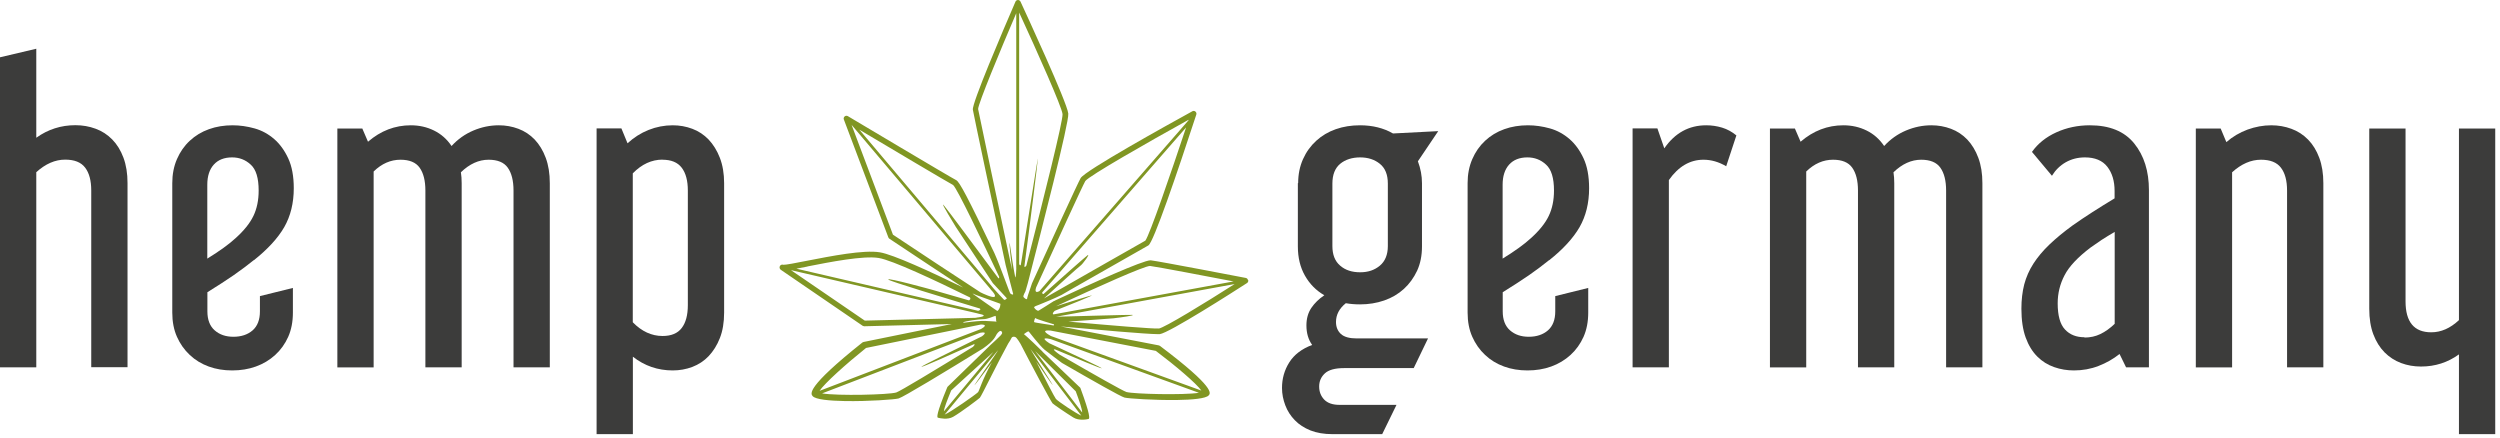 <svg xmlns="http://www.w3.org/2000/svg" fill="none" viewBox="0 0 257 45" height="45" width="257">
<path fill="#3C3C3B" d="M3.73 5V14.16C4.93 13.3 6.27 12.87 7.75 12.87C8.48 12.87 9.17 12.99 9.82 13.23C10.48 13.47 11.05 13.84 11.54 14.34C12.03 14.84 12.41 15.46 12.69 16.21C12.97 16.96 13.11 17.83 13.11 18.82V37.75H9.38V19.58C9.38 18.56 9.17 17.78 8.75 17.23C8.33 16.68 7.65 16.41 6.7 16.41C5.67 16.41 4.68 16.84 3.73 17.7V37.76H0V5.89L3.73 5.01V5Z"></path>
<path fill="#3C3C3B" d="M26.09 26.74C25.5 27.22 24.81 27.74 24.02 28.29C23.22 28.84 22.32 29.42 21.32 30.04V32.01C21.32 32.87 21.57 33.52 22.07 33.96C22.57 34.4 23.21 34.62 24 34.62C24.79 34.62 25.47 34.4 25.97 33.96C26.47 33.52 26.72 32.87 26.72 32.01V30.44L30.11 29.6V32.13C30.11 33.07 29.95 33.9 29.63 34.62C29.31 35.34 28.86 35.97 28.29 36.49C27.72 37.01 27.05 37.41 26.3 37.68C25.55 37.95 24.74 38.08 23.87 38.08C23 38.08 22.2 37.95 21.46 37.68C20.72 37.41 20.07 37.02 19.51 36.49C18.95 35.97 18.51 35.34 18.19 34.62C17.87 33.9 17.71 33.07 17.71 32.13V18.83C17.71 17.92 17.87 17.1 18.19 16.36C18.51 15.62 18.95 14.99 19.51 14.47C20.07 13.95 20.72 13.55 21.48 13.28C22.23 13.01 23.04 12.88 23.91 12.88C24.66 12.88 25.42 12.99 26.17 13.2C26.92 13.41 27.59 13.78 28.18 14.29C28.77 14.8 29.25 15.46 29.63 16.28C30.01 17.1 30.2 18.12 30.2 19.35C30.2 20.88 29.87 22.21 29.22 23.35C28.56 24.49 27.52 25.62 26.1 26.75L26.09 26.74ZM21.32 26.58C22.58 25.8 23.54 25.11 24.21 24.49C25.08 23.71 25.69 22.95 26.05 22.2C26.41 21.45 26.59 20.58 26.59 19.59C26.59 18.3 26.32 17.41 25.77 16.92C25.23 16.42 24.59 16.18 23.86 16.18C23.05 16.18 22.42 16.43 21.98 16.92C21.53 17.42 21.31 18.11 21.31 18.99V26.59L21.32 26.58Z"></path>
<path fill="#3C3C3B" d="M37.24 13.2L37.83 14.57C39.14 13.44 40.61 12.88 42.23 12.88C43.1 12.88 43.89 13.06 44.62 13.42C45.35 13.78 45.95 14.31 46.42 15.01C47.06 14.31 47.81 13.78 48.66 13.42C49.51 13.06 50.38 12.88 51.28 12.88C51.98 12.88 52.65 13 53.29 13.24C53.93 13.48 54.49 13.85 54.97 14.35C55.44 14.85 55.82 15.47 56.1 16.22C56.38 16.97 56.52 17.84 56.52 18.83V37.76H52.79V19.59C52.79 18.57 52.59 17.79 52.2 17.24C51.81 16.69 51.15 16.42 50.23 16.42C49.22 16.42 48.27 16.85 47.38 17.71C47.41 17.9 47.43 18.08 47.44 18.25C47.45 18.42 47.46 18.62 47.46 18.83V37.76H43.73V19.59C43.73 18.57 43.53 17.79 43.14 17.24C42.75 16.69 42.09 16.42 41.17 16.42C40.16 16.42 39.24 16.82 38.41 17.63V37.77H34.68V13.21H37.23L37.24 13.2Z"></path>
<path fill="#3C3C3B" d="M63.88 13.2L64.51 14.73C65.15 14.14 65.87 13.68 66.67 13.36C67.47 13.04 68.3 12.88 69.16 12.88C69.86 12.88 70.53 13 71.17 13.24C71.81 13.48 72.37 13.85 72.85 14.35C73.32 14.85 73.71 15.47 74 16.22C74.29 16.97 74.44 17.84 74.44 18.83V32.13C74.44 33.15 74.29 34.03 74 34.76C73.71 35.5 73.32 36.11 72.85 36.61C72.37 37.11 71.82 37.47 71.17 37.72C70.53 37.96 69.86 38.08 69.16 38.08C67.62 38.08 66.26 37.61 65.06 36.67V44.63H61.33V13.2H63.88ZM68.11 16.41C66.99 16.41 65.97 16.88 65.05 17.82V33.13C65.97 34.07 66.99 34.54 68.11 34.54C69 34.54 69.66 34.27 70.08 33.72C70.5 33.17 70.71 32.39 70.71 31.37V19.59C70.71 18.57 70.5 17.79 70.08 17.24C69.66 16.69 69 16.42 68.11 16.42V16.41Z"></path>
<path fill="#3C3C3B" d="M133.45 18.83C133.45 17.92 133.62 17.1 133.95 16.36C134.28 15.62 134.74 14.99 135.31 14.47C135.88 13.95 136.55 13.55 137.32 13.28C138.09 13.01 138.92 12.88 139.81 12.88C141.09 12.88 142.23 13.16 143.2 13.72L147.85 13.48L145.76 16.58C146.04 17.33 146.18 18.08 146.18 18.83V25.34C146.18 26.28 146.01 27.11 145.68 27.83C145.34 28.55 144.89 29.18 144.32 29.7C143.75 30.22 143.07 30.62 142.29 30.89C141.51 31.16 140.68 31.29 139.82 31.29C139.29 31.29 138.8 31.25 138.35 31.17C137.68 31.71 137.34 32.35 137.34 33.1C137.34 33.61 137.51 34.02 137.84 34.33C138.18 34.64 138.72 34.79 139.47 34.79H146.8L145.33 37.84H138.17C137.25 37.84 136.59 38.02 136.2 38.38C135.81 38.74 135.61 39.19 135.61 39.73C135.61 40.27 135.78 40.71 136.13 41.08C136.48 41.44 137 41.62 137.7 41.62H143.56L142.09 44.63H136.98C136.11 44.63 135.36 44.5 134.72 44.25C134.08 43.99 133.54 43.65 133.11 43.2C132.68 42.76 132.35 42.25 132.13 41.67C131.91 41.09 131.79 40.5 131.79 39.88C131.79 38.92 132.04 38.04 132.54 37.25C133.04 36.46 133.82 35.86 134.89 35.46C134.5 34.92 134.3 34.25 134.3 33.45C134.3 32.75 134.47 32.16 134.8 31.66C135.14 31.16 135.58 30.73 136.14 30.35C135.3 29.87 134.64 29.2 134.15 28.34C133.66 27.48 133.42 26.48 133.42 25.33V18.82L133.45 18.83ZM136.97 25.3C136.97 26.18 137.23 26.85 137.77 27.31C138.3 27.77 138.98 27.99 139.82 27.99C140.66 27.99 141.31 27.76 141.85 27.31C142.39 26.86 142.67 26.18 142.67 25.3V18.87C142.67 17.96 142.4 17.28 141.85 16.84C141.31 16.4 140.63 16.18 139.82 16.18C139.01 16.18 138.3 16.4 137.77 16.84C137.24 17.28 136.97 17.96 136.97 18.87V25.3Z"></path>
<path fill="#3C3C3B" d="M159.25 26.74C158.66 27.22 157.97 27.74 157.18 28.29C156.38 28.84 155.48 29.42 154.48 30.04V32.01C154.48 32.87 154.73 33.52 155.23 33.96C155.73 34.4 156.37 34.62 157.16 34.62C157.95 34.62 158.63 34.4 159.13 33.96C159.63 33.52 159.88 32.87 159.88 32.01V30.44L163.27 29.6V32.13C163.27 33.07 163.11 33.9 162.79 34.62C162.47 35.34 162.02 35.97 161.45 36.49C160.88 37.01 160.21 37.41 159.46 37.68C158.71 37.95 157.9 38.08 157.03 38.08C156.16 38.08 155.36 37.95 154.62 37.68C153.88 37.41 153.23 37.02 152.67 36.49C152.11 35.97 151.67 35.34 151.35 34.62C151.03 33.9 150.87 33.07 150.87 32.13V18.83C150.87 17.92 151.03 17.1 151.35 16.36C151.67 15.62 152.11 14.99 152.67 14.47C153.23 13.95 153.88 13.55 154.64 13.28C155.39 13.01 156.2 12.88 157.07 12.88C157.82 12.88 158.58 12.99 159.33 13.2C160.08 13.41 160.75 13.78 161.34 14.29C161.93 14.8 162.41 15.46 162.79 16.28C163.17 17.1 163.36 18.12 163.36 19.35C163.36 20.88 163.03 22.21 162.38 23.35C161.72 24.49 160.68 25.62 159.26 26.75L159.25 26.74ZM154.48 26.58C155.74 25.8 156.7 25.11 157.37 24.49C158.24 23.71 158.85 22.95 159.21 22.2C159.57 21.45 159.75 20.58 159.75 19.59C159.75 18.3 159.48 17.41 158.93 16.92C158.39 16.42 157.75 16.18 157.02 16.18C156.21 16.18 155.58 16.43 155.14 16.92C154.69 17.42 154.47 18.11 154.47 18.99V26.59L154.48 26.58Z"></path>
<path fill="#3C3C3B" d="M177.47 17.1C176.69 16.64 175.91 16.42 175.12 16.42C173.72 16.42 172.54 17.12 171.56 18.51V37.76H167.83V13.2H170.38L171.09 15.25C172.18 13.67 173.62 12.88 175.4 12.88C175.96 12.88 176.5 12.96 177.03 13.12C177.56 13.28 178.05 13.55 178.5 13.92L177.45 17.1H177.47Z"></path>
<path fill="#3C3C3B" d="M184.51 13.2L185.1 14.57C186.41 13.44 187.88 12.88 189.5 12.88C190.37 12.88 191.16 13.06 191.89 13.42C192.62 13.78 193.22 14.31 193.69 15.01C194.33 14.31 195.08 13.78 195.93 13.42C196.78 13.06 197.65 12.88 198.55 12.88C199.25 12.88 199.92 13 200.56 13.24C201.2 13.48 201.76 13.85 202.24 14.35C202.71 14.85 203.09 15.47 203.37 16.22C203.65 16.97 203.79 17.84 203.79 18.83V37.76H200.06V19.59C200.06 18.57 199.86 17.79 199.47 17.24C199.08 16.69 198.42 16.42 197.5 16.42C196.49 16.42 195.54 16.85 194.65 17.71C194.68 17.9 194.7 18.08 194.71 18.25C194.72 18.42 194.73 18.62 194.73 18.83V37.76H191V19.59C191 18.57 190.8 17.79 190.41 17.24C190.02 16.69 189.36 16.42 188.44 16.42C187.43 16.42 186.51 16.82 185.68 17.63V37.77H181.95V13.21H184.5L184.51 13.2Z"></path>
<path fill="#3C3C3B" d="M208.89 15.61C209.5 14.75 210.34 14.08 211.4 13.6C212.46 13.12 213.61 12.88 214.83 12.88C216.87 12.88 218.39 13.5 219.4 14.75C220.41 16 220.91 17.6 220.91 19.55V37.76H218.56L217.89 36.39C217.25 36.9 216.53 37.31 215.73 37.62C214.93 37.93 214.09 38.08 213.2 38.08C212.5 38.08 211.82 37.97 211.17 37.74C210.51 37.51 209.93 37.15 209.43 36.65C208.93 36.15 208.53 35.5 208.24 34.7C207.95 33.9 207.8 32.91 207.8 31.73C207.8 30.82 207.9 29.99 208.09 29.24C208.29 28.49 208.6 27.78 209.03 27.11C209.46 26.44 210.01 25.78 210.68 25.14C211.35 24.5 212.15 23.84 213.07 23.17C213.68 22.74 214.35 22.29 215.08 21.82C215.81 21.35 216.57 20.88 217.38 20.39V19.63C217.38 18.61 217.13 17.78 216.63 17.14C216.13 16.5 215.36 16.18 214.33 16.18C213.6 16.18 212.95 16.35 212.36 16.68C211.77 17.02 211.3 17.48 210.94 18.07L208.89 15.62V15.61ZM214.29 34.7C214.88 34.7 215.42 34.58 215.92 34.34C216.42 34.1 216.91 33.75 217.39 33.29V23.84C216.89 24.13 216.44 24.41 216.05 24.66C215.66 24.92 215.28 25.18 214.92 25.44C213.61 26.43 212.71 27.38 212.24 28.29C211.76 29.2 211.53 30.17 211.53 31.18C211.53 32.44 211.78 33.34 212.28 33.87C212.78 34.41 213.45 34.67 214.29 34.67V34.7Z"></path>
<path fill="#3C3C3B" d="M228.28 13.2L228.87 14.61C229.51 14.05 230.24 13.62 231.05 13.32C231.86 13.03 232.67 12.88 233.48 12.88C234.21 12.88 234.9 13 235.55 13.24C236.21 13.48 236.78 13.85 237.27 14.35C237.76 14.85 238.14 15.47 238.42 16.22C238.7 16.97 238.84 17.84 238.84 18.83V37.76H235.11V19.59C235.11 18.57 234.9 17.79 234.48 17.24C234.06 16.69 233.38 16.42 232.43 16.42C231.4 16.42 230.41 16.85 229.46 17.71V37.77H225.73V13.21H228.28V13.2Z"></path>
<path fill="#3C3C3B" d="M256.51 13.2V44.63H252.78V36.43C251.63 37.26 250.34 37.68 248.88 37.68C248.15 37.68 247.47 37.56 246.83 37.32C246.19 37.08 245.62 36.71 245.13 36.22C244.64 35.72 244.26 35.11 243.98 34.37C243.7 33.63 243.56 32.76 243.56 31.74V13.21H247.29V30.98C247.29 33.1 248.17 34.16 249.93 34.16C250.94 34.16 251.88 33.75 252.78 32.91V13.21H256.51V13.2Z"></path>
<path fill="#809623" d="M128.29 28.8C128.27 28.68 128.18 28.59 128.06 28.57C127.7 28.5 119.22 26.87 118.3 26.76C118.29 26.76 118.28 26.76 118.27 26.76C117.48 26.76 112.3 29.1 108.51 30.87C108.46 30.92 108.32 30.96 108.32 30.96C108.32 30.96 106.93 31.85 106.78 31.93C106.63 32.01 106.36 31.73 106.3 31.59C106.29 31.57 106.34 31.53 106.43 31.48C106.43 31.48 106.46 31.47 106.5 31.45C106.59 31.41 106.69 31.37 106.81 31.33C107.36 31.11 108.38 30.69 109.11 30.33C109.38 30.17 109.66 30.02 109.94 29.85C109.95 29.85 109.96 29.84 109.97 29.83C113.53 27.8 117.75 25.39 118.05 25.23C118.57 24.96 121.02 17.77 122.98 11.78C123.02 11.67 122.98 11.54 122.89 11.47C122.8 11.39 122.67 11.38 122.57 11.44C119.99 12.86 111.52 17.55 111.09 18.31C110.79 18.83 107.9 25.16 106.09 29.12C105.64 30.43 105.62 30.52 105.59 30.69C105.56 30.87 105.31 30.64 105.22 30.54C105.13 30.44 105.41 29.96 105.41 29.96C105.43 29.9 105.55 29.47 105.66 29.1C107.07 23.65 109.91 12.59 109.82 11.68C109.71 10.54 105.4 1.23 104.91 0.17C104.86 0.07 104.76 0 104.65 0C104.54 0 104.43 0.07 104.39 0.17C103.04 3.29 99.9 10.63 100.01 11.28C100.08 11.73 102.11 21.3 103.38 27.25C103.53 27.85 104.08 29.97 104.14 30.16C104.21 30.38 103.96 30.25 103.87 30.18C103.78 30.11 102.89 27.51 102.22 26.01C99.5 20.31 98.64 18.69 98.3 18.52C97.68 18.21 87.27 12 87.16 11.94C87.05 11.88 86.92 11.89 86.83 11.97C86.74 12.05 86.7 12.18 86.75 12.29L91.32 24.4C91.34 24.46 91.38 24.51 91.43 24.54C94.64 26.68 97.11 28.31 99.02 29.56C95.62 27.91 91.81 26.16 90.46 25.94C88.79 25.66 85.41 26.33 82.94 26.81C81.87 27.02 80.76 27.24 80.53 27.22C80.4 27.17 80.25 27.22 80.18 27.34C80.1 27.47 80.14 27.64 80.26 27.73L88.68 33.49C88.68 33.49 88.79 33.54 88.84 33.54L97.85 33.31L88.8 35.15C88.74 35.16 88.68 35.19 88.64 35.22C82.8 39.87 83.34 40.49 83.54 40.72C83.84 41.07 85.26 41.2 86.87 41.23C89.23 41.27 92.01 41.07 92.38 40.96C92.87 40.82 97.16 38.22 101.06 35.82C102.27 34.98 102.34 34.52 102.47 34.34C102.61 34.14 102.84 33.91 102.96 34.07C103.08 34.23 103.02 34.3 102.86 34.49C102.73 34.64 102.06 35.25 101.82 35.47L97.42 39.75C97.42 39.75 97.39 39.79 97.38 39.81C96.23 42.58 96.31 42.91 96.42 42.94C96.6 42.99 97.41 43.18 97.98 42.85C98.82 42.37 100.62 41 100.73 40.89C100.89 40.73 102.65 37.1 103.64 35.32C103.75 35.16 103.97 34.81 103.99 34.73C104.03 34.62 104.24 34.57 104.4 34.66C104.56 34.75 104.91 35.35 104.91 35.35C105.82 37.13 108.04 41.29 108.2 41.46C108.31 41.58 109.52 42.41 110.34 42.92C110.9 43.27 111.72 43.12 111.9 43.07C112.02 43.04 112.11 42.71 111.07 39.9C111.07 39.88 111.05 39.86 111.03 39.84L107.14 36.13C107.14 36.13 107.18 36.15 107.19 36.16C106.77 35.75 106.34 35.33 106.19 35.19C105.87 34.87 105.25 34.34 105.25 34.34C105.25 34.34 105.27 34.33 105.31 34.31C105.42 34.24 105.64 34.05 105.72 34.08C105.72 34.08 105.74 34.07 105.74 34.06C105.74 34.06 106.9 35.56 107.38 35.95C107.76 36.26 108.8 37.03 109.17 37.31C112.31 39.12 115.21 40.77 115.6 40.87C115.97 40.97 118.69 41.15 120.99 41.12C122.57 41.1 123.95 40.97 124.25 40.65C124.45 40.44 124.97 39.87 119.26 35.57C119.21 35.54 119.16 35.51 119.1 35.5L109.05 33.56C112.81 33.9 117.87 34.35 119.03 34.35C119.11 34.35 119.18 34.35 119.22 34.35C120.17 34.24 126.86 29.96 128.19 29.1C128.29 29.04 128.34 28.92 128.32 28.8H128.29ZM117.74 24.74C117.1 25.09 110.93 28.62 107.32 30.68C108.82 29.31 110.89 27.43 111.05 27.33C111.3 27.17 112.14 26 111.79 26.25C111.57 26.41 109.08 28.61 107.28 30.22C107.16 30.26 107.14 30.13 107.14 30.06L121.93 13.1C120.36 17.83 118.18 24.16 117.74 24.74ZM106.52 29.53C108.63 24.9 111.3 19.07 111.57 18.61C111.95 18.08 118.03 14.61 122.19 12.31C122.19 12.34 122.17 12.37 122.16 12.39L106.85 29.93C106.36 30.19 106.43 29.79 106.52 29.52V29.53ZM97.79 40.13L102.12 36.18L97.03 42.29C97.06 41.92 97.39 41.1 97.79 40.12V40.13ZM101.97 37.25C100.94 39.09 100.67 40.18 100.54 40.32C100.3 40.56 97.73 42.37 97.11 42.62L102.61 35.99C102.45 36.32 100.05 39.69 100.19 39.59C100.27 39.53 101.18 38.31 101.97 37.25ZM91.79 24.11L87.55 12.86C87.55 12.86 87.57 12.87 87.58 12.88L101.85 29.75V29.78C101.85 29.78 101.93 29.84 102 29.93L102.09 30.04C102.24 30.22 102.37 30.45 102.22 30.52C101.99 30.62 101.06 30.19 100.79 30.05C98.02 28.25 94.54 25.95 91.79 24.12V24.11ZM83.01 27.39C85.3 26.94 88.76 26.26 90.33 26.52C91.73 26.75 96.12 28.81 99.7 30.57C99.84 30.74 99.66 30.85 99.61 30.88L95.83 29.79C95.83 29.79 91.12 28.49 91.32 28.74C91.45 28.91 97.1 30.62 100.71 31.71C100.91 31.84 100.63 31.93 100.55 31.95L81.87 27.62C82.18 27.56 82.56 27.49 83.01 27.4V27.39ZM88.9 32.96L81.31 27.77L100.46 32.21C100.46 32.21 100.5 32.23 100.56 32.24C101.94 32.5 100.37 32.65 100.37 32.65V32.67L88.9 32.96ZM100.95 34.57C98.09 35.99 94.47 37.74 94.74 37.71C94.95 37.69 97.53 36.55 100.13 35.38C100.29 35.38 100.09 35.59 100.02 35.66C96.09 38.07 92.55 40.21 92.13 40.35C91.33 40.58 86.13 40.71 84.51 40.44L100.76 34.21C101.61 34.05 101.09 34.47 100.95 34.57ZM100.88 33.81L84.25 40.18C84.77 39.4 86.97 37.42 89.03 35.77L100.84 33.36C101.62 33.36 101.06 33.7 100.88 33.8V33.81ZM102.29 33.05C102.06 33.05 101.45 32.98 100.97 32.99C100.39 33 99.1 33.17 99.1 33.17H99.05C99.05 33.17 98.99 33.16 99.01 33.14C99.14 33.02 100.7 32.8 101.09 32.81C101.54 32.82 102.23 32.47 102.31 32.48C102.36 32.43 102.37 32.53 102.38 32.66C102.4 32.75 102.4 32.85 102.4 32.93C102.4 32.99 102.42 33.04 102.43 33.06C102.45 33.1 102.39 33.08 102.29 33.04V33.05ZM102.84 31.26C102.84 31.26 102.85 31.7 102.55 31.96C102.51 31.99 101.96 31.57 101.23 31.07C100.5 30.57 100.36 30.44 100.07 30.25C99.78 30.06 100.33 30.32 100.33 30.32C100.33 30.32 102.51 31.11 102.71 31.18C102.91 31.25 102.84 31.25 102.84 31.25V31.26ZM103.21 30.81C103.13 30.73 102.35 29.9 102.18 29.7L88.34 13.33C91.28 15.08 97.51 18.78 97.98 19.02C98.42 19.41 101 24.85 102.72 28.47C102.72 28.59 102.68 28.61 102.64 28.61C100.37 25.55 97.3 21.41 97.02 21.1C96.57 20.6 98.26 23.33 98.26 23.33L102.06 29.1C102.36 29.41 103.51 30.67 103.51 30.67C103.51 30.67 103.31 30.89 103.22 30.81H103.21ZM104.48 27.6C104.48 27.6 104.47 27.65 104.47 27.68C104.45 28.32 104.41 28.52 104.37 28.52C104.2 27.7 103.98 26.28 103.79 24.94C103.73 25.24 103.97 26.9 104.04 27.74C102.79 21.87 100.62 11.64 100.55 11.21C100.56 10.65 102.81 5.22 104.47 1.36V27.61L104.48 27.6ZM104.77 27.18V1.29C106.66 5.39 109.16 11 109.23 11.73C109.29 12.38 107.32 20.28 105.51 27.31C105.51 27.31 105.51 27.31 105.5 27.31C105.43 27.45 105.34 27.44 105.3 27.42C105.87 23.17 106.69 16.57 106.69 16.33C106.69 16.06 105.54 23.57 104.94 27.23C104.87 27.34 104.81 27.23 104.78 27.16L104.77 27.18ZM110.58 40.21C110.95 41.2 111.24 42.03 111.25 42.41L106.41 36.09L110.57 40.21H110.58ZM111.16 42.73C110.55 42.46 108.78 41.27 108.55 41.01C108.42 40.86 107.48 39.04 106.52 37.16C107.26 38.25 108.13 39.51 108.2 39.57C108.34 39.68 106.08 36.21 105.93 35.88L111.16 42.73ZM108.43 31.95C110.12 31.28 112.45 30.34 112.22 30.37C112.02 30.4 110.1 30.99 108.56 31.48C112.87 29.47 117.64 27.34 118.22 27.34C118.92 27.42 124.41 28.47 126.81 28.93L108.3 32.32C108.14 32.26 108.3 32.07 108.42 31.96L108.43 31.95ZM106.3 33.11C106.29 33.05 106.39 32.61 106.46 32.71C106.53 32.81 108.34 33.34 108.34 33.34C108.34 33.34 108.43 33.5 108.2 33.44C107.97 33.38 106.32 33.17 106.31 33.11H106.3ZM115.8 40.3C115.42 40.18 112.44 38.49 108.95 36.47C108.65 36.26 108.06 35.82 108.49 35.93C110.85 36.93 113.05 37.84 113.24 37.86C113.48 37.89 110.53 36.52 107.88 35.29C106.88 34.64 107.62 34.77 108.01 34.86L123.25 40.38C121.67 40.63 116.58 40.51 115.8 40.3ZM118.82 36.07C120.84 37.59 122.99 39.42 123.5 40.15L108.03 34.54C107 33.97 107.54 33.94 107.99 33.98L118.82 36.07ZM119.12 33.77C118.64 33.82 114.25 33.46 109.83 33.06C111.91 32.91 114.09 32.76 114.47 32.72C115.22 32.64 116.79 32.41 116.39 32.37C116.11 32.35 111.29 32.49 108.57 32.56L126.92 29.2C123.88 31.14 119.68 33.71 119.11 33.78L119.12 33.77Z"></path>
</svg>
